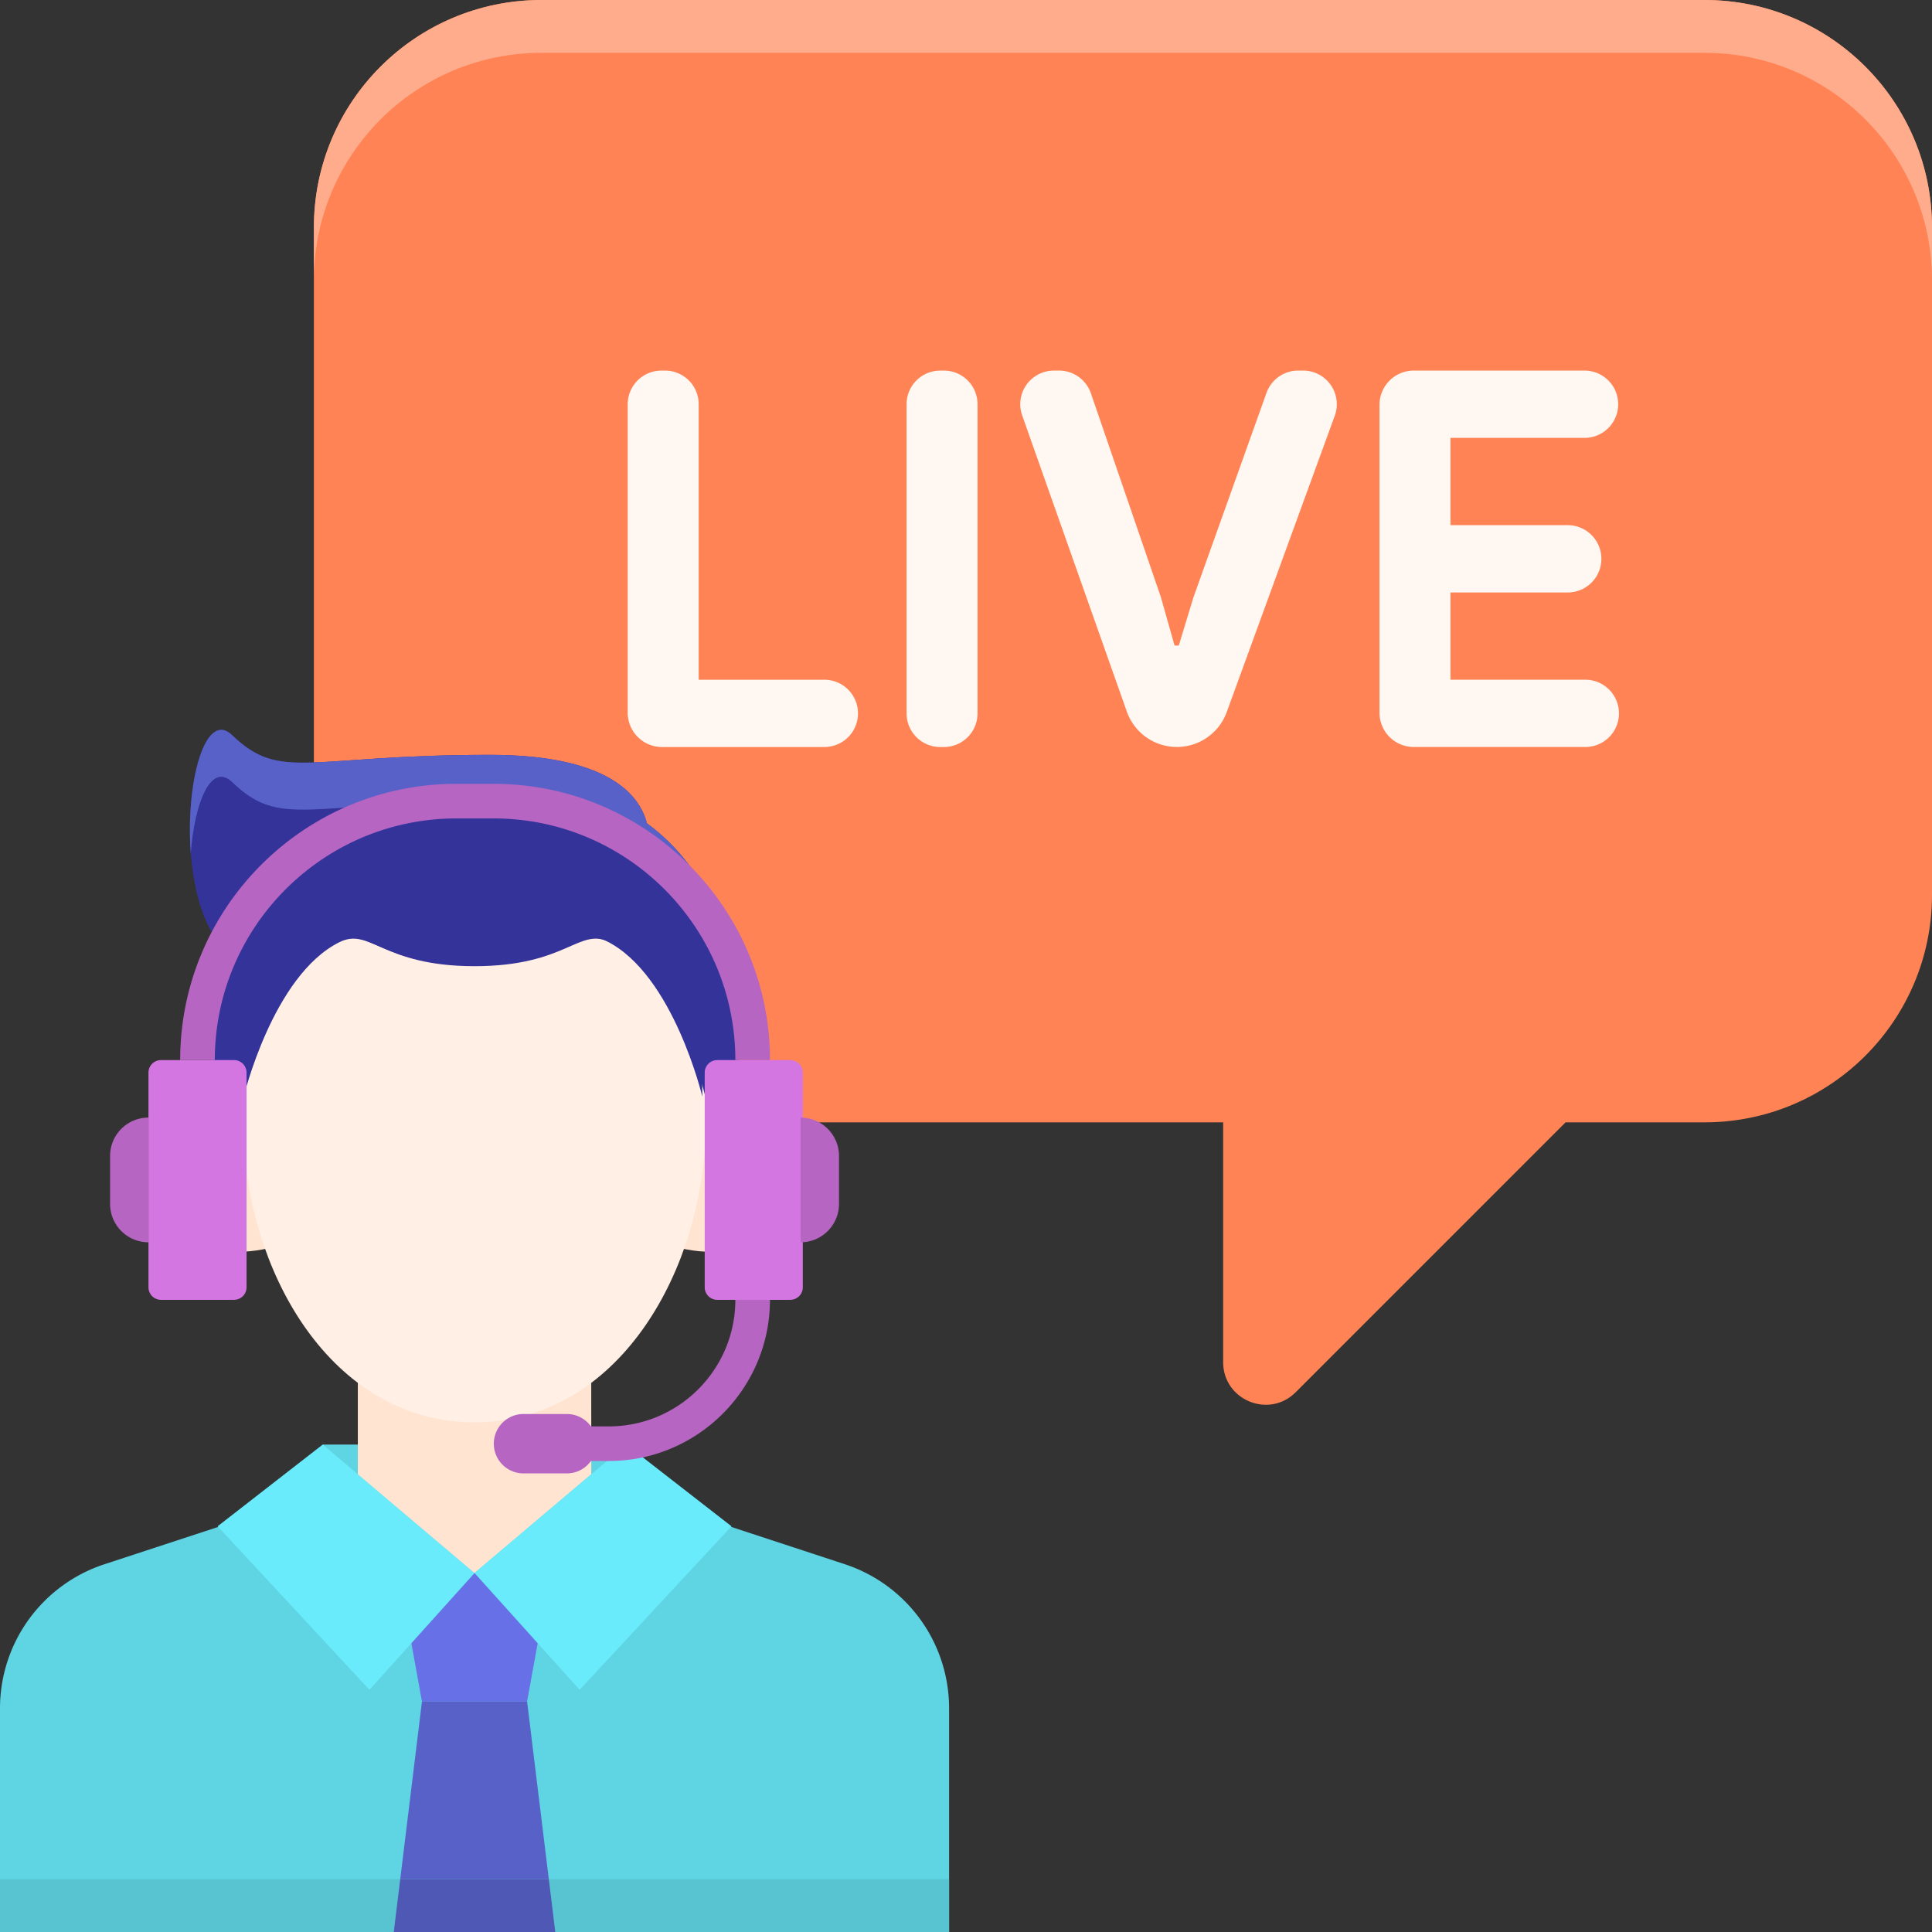 <svg width="108" height="108" fill="none" xmlns="http://www.w3.org/2000/svg"><rect width="100%" height="100%" fill="#333333" stroke="none"/><g clip-path="url(#a)"><path d="M95.282 0H30.265C23.24 0 17.547 5.694 17.547 12.718v37.305c0 7.023 5.694 12.718 12.718 12.718h38.11v13.407c0 2.116 2.558 3.175 4.054 1.68L87.516 62.74h7.766c7.025 0 12.718-5.694 12.718-12.718V12.718C108 5.694 102.307 0 95.282 0Z" fill="#FF8354"/><path d="M36.971 20.716h.205a1.88 1.88 0 0 1 1.881 1.88v15.402h7.025a1.88 1.88 0 0 1 0 3.761h-9.076a1.916 1.916 0 0 1-1.916-1.916V22.597a1.88 1.88 0 0 1 1.881-1.88Zm15.588 0h.206a1.88 1.88 0 0 1 1.88 1.88v17.282a1.88 1.88 0 0 1-1.88 1.881h-.206a1.881 1.881 0 0 1-1.881-1.881V22.597a1.88 1.88 0 0 1 1.88-1.88Zm6.354 0h.29c.803 0 1.517.51 1.779 1.27l3.913 11.397.764 2.704h.235l.823-2.704 4.08-11.42a1.88 1.88 0 0 1 1.771-1.248h.279a1.881 1.881 0 0 1 1.767 2.526l-6.04 16.568a2.967 2.967 0 0 1-5.583-.028l-5.85-16.558a1.88 1.88 0 0 1 1.773-2.507Zm22.17 3.762v4.879h6.554a1.88 1.88 0 0 1 0 3.762h-6.554v4.878h7.494a1.881 1.881 0 1 1 0 3.761H79.03a1.915 1.915 0 0 1-1.915-1.915V22.631c0-1.057.858-1.915 1.915-1.915h9.547a1.88 1.88 0 1 1 0 3.762h-7.494Z" fill="#FFF7F2"/><path d="M95.282 0H30.265C23.24 0 17.547 5.694 17.547 12.718v2.953c0-7.024 5.694-12.718 12.718-12.718h65.017c7.025 0 12.718 5.694 12.718 12.718v-2.953C108 5.694 102.307 0 95.282 0Z" fill="#FFAC8C"/><path d="m47.224 87.44-8.828-2.9H14.685l-8.85 2.903A8.475 8.475 0 0 0 0 95.496V108h53.054V95.493a8.476 8.476 0 0 0-5.83-8.053Z" fill="#5FD4E3"/><path d="M18.041 80.751h16.974v7.182H18.04V80.75Z" fill="#5FD4E3"/><path d="M29.465 95.114h-5.877l-1.305-7.181h8.487l-1.305 7.18Z" fill="#6770E6"/><path d="m12.164 85.32 8.488 9.141 5.876-6.528-8.487-7.182-5.877 4.57Z" fill="#69EBFC"/><path d="m31.04 108-1.575-12.886h-5.877L22.012 108h9.028Z" fill="#5861C7"/><path d="M36.164 46.025c-.41-1.584-2.157-3.828-8.777-3.828-10.23 0-11.685 1.515-14.408-1.101-2.297-2.207-3.645 8.415-.583 11.788-1.293 4.779-.259 9.563-.259 9.563h28.779s2.415-11.178-4.752-16.422Z" fill="#339"/><path d="M12.98 43.722c2.721 2.616 4.178 1.1 14.407 1.1 6.62 0 8.367 2.244 8.777 3.828 3.803 2.782 4.907 7.236 5.107 10.804.2-3.689-.287-9.902-5.107-13.43-.41-1.582-2.157-3.827-8.777-3.827-10.229 0-11.685 1.515-14.407-1.1-1.513-1.454-2.615 2.658-2.316 6.598.22-2.886 1.144-5.1 2.316-3.973Z" fill="#5861C7"/><path d="M33.05 73.572H20.003v8.841l6.522 5.52 6.529-5.524-.006-8.837ZM15.045 62.95s-1.241-2.273-3.722-2.273-4.24 10.91 3.722 9.091v-6.817Zm22.965 0s1.24-2.273 3.722-2.273c2.48 0 4.238 10.91-3.722 9.091v-6.817Z" fill="#FFE4D1"/><path d="M26.528 48.332c-19.01 0-15.375 31.177 0 31.177s19.01-31.177 0-31.177Z" fill="#FFEFE4"/><path d="M26.391 46.607s-12.87-1.815-12.87 14.697c0 0 1.621-6.824 5.338-8.686 1.732-.867 2.366 1.33 7.532 1.33 5.167 0 5.8-2.197 7.532-1.33 3.718 1.862 5.338 8.686 5.338 8.686 0-16.512-12.87-14.697-12.87-14.697Z" fill="#339"/><path d="M26.527 46.635s-12.93-1.824-12.93 14.767c0 0 1.629-6.858 5.364-8.728 1.74-.87 2.376 1.336 7.567 1.336 5.19 0 5.827-2.207 7.567-1.336 3.736 1.87 5.363 8.728 5.363 8.728 0-16.591-12.93-14.767-12.93-14.767Z" fill="#339"/><path d="m40.89 85.32-8.487 9.141-5.876-6.528 8.487-7.182 5.877 4.57Z" fill="#69EBFC"/><path d="M0 105.047h53.054V108H0v-2.953Z" fill="#58C3D1"/><path d="M22.373 105.047 22.012 108h9.028l-.36-2.953h-8.307Z" fill="#5058B5"/><path d="M44.177 72.661h-4.083a.7.7 0 0 1-.7-.7V59.96a.7.7 0 0 1 .7-.7h4.083a.7.7 0 0 1 .7.7v12a.7.7 0 0 1-.7.7Z" fill="#D476E2"/><path d="M44.756 69.445v-6.97c1.184 0 2.145.96 2.145 2.145v2.68a2.145 2.145 0 0 1-2.145 2.145Zm-36.458 0A2.144 2.144 0 0 1 6.154 67.3v-2.68c0-1.186.96-2.146 2.144-2.146v6.97Z" fill="#B665C2"/><path d="M13.081 72.661H9a.7.7 0 0 1-.7-.7V59.96a.7.7 0 0 1 .7-.7h4.082a.7.7 0 0 1 .7.7v12a.7.7 0 0 1-.7.7Z" fill="#D476E2"/><path d="M43.042 59.259h-1.936c0-7.448-6.06-13.508-13.507-13.508h-2.084c-7.448 0-13.507 6.06-13.507 13.508h-1.936c0-8.515 6.928-15.443 15.443-15.443H27.6c8.515 0 15.443 6.928 15.443 15.443Zm-1.936 13.402c0 3.901-3.173 7.075-7.073 7.075h-.998c-.3-.418-.79-.691-1.346-.691h-2.482a1.66 1.66 0 0 0 0 3.318h2.482c.555 0 1.045-.274 1.346-.692h.998c4.967 0 9.008-4.041 9.008-9.009h-1.934Z" fill="#B665C2"/></g><defs><clipPath id="a"><path fill="#fff" d="M0 0h108v108H0z"/></clipPath></defs></svg>